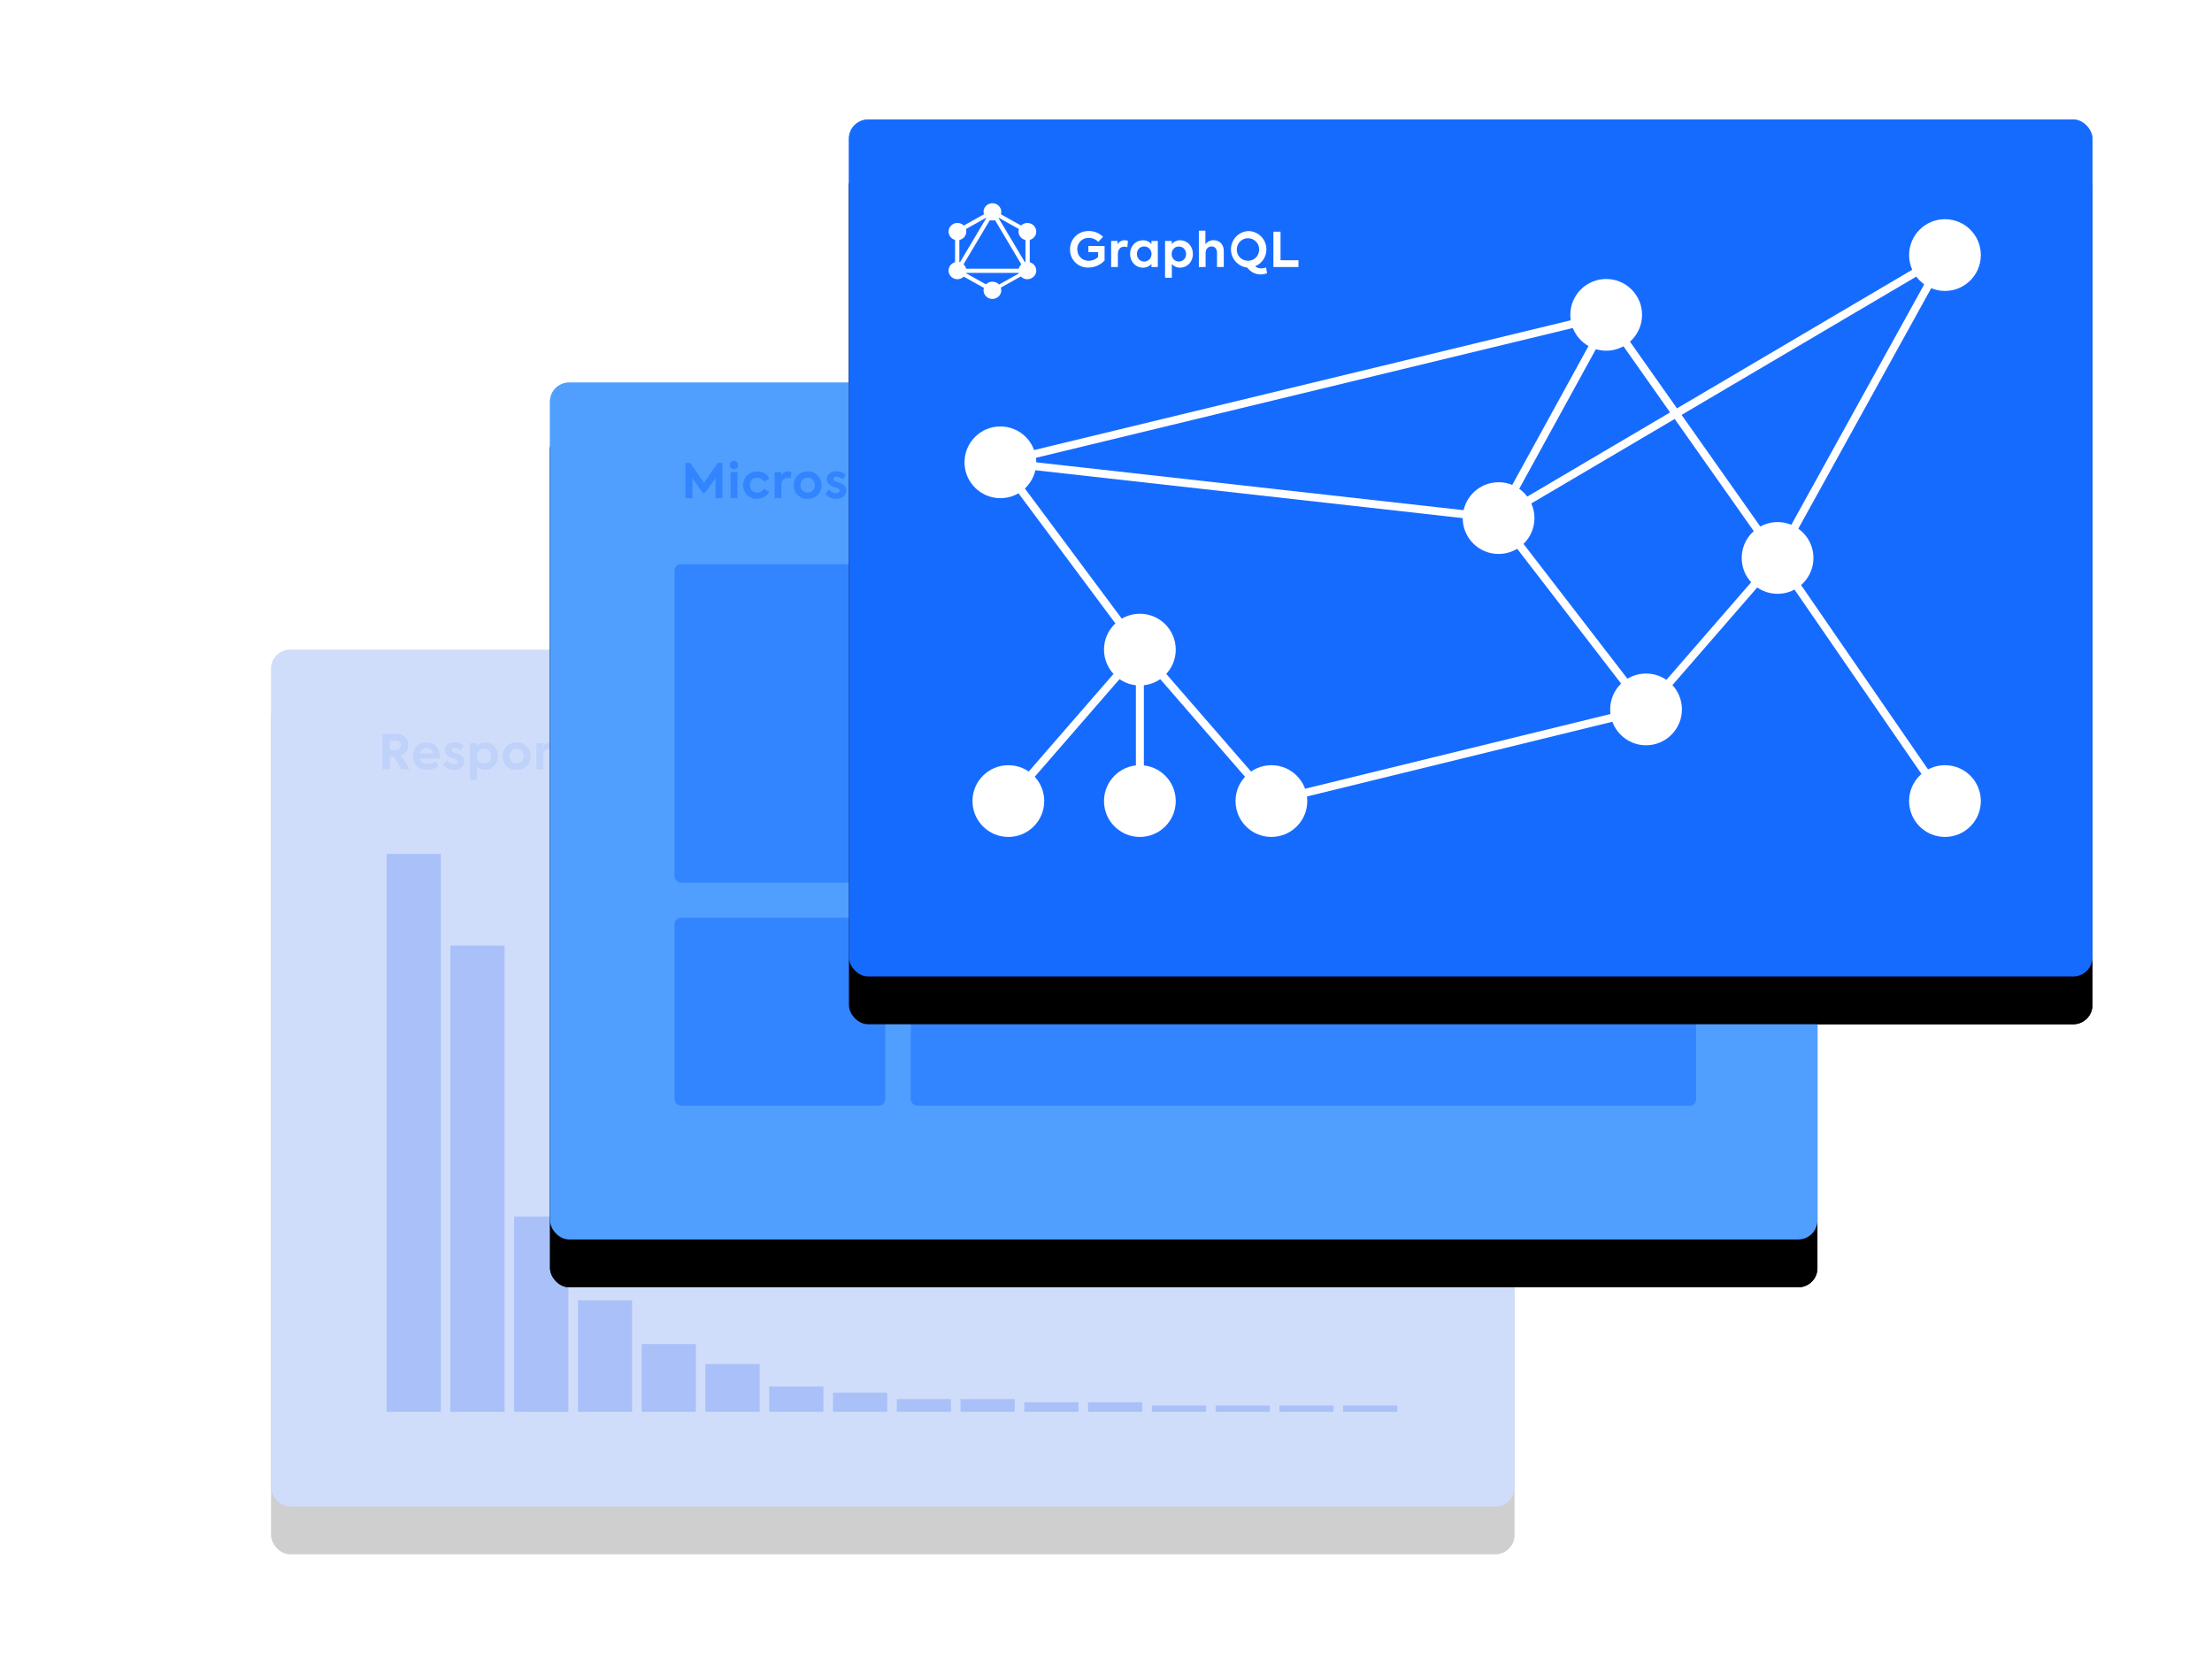 <svg width="555" height="418" xmlns="http://www.w3.org/2000/svg" xmlns:xlink="http://www.w3.org/1999/xlink"><defs><rect id="a" width="312" height="215" rx="4.8"/><filter x="-15.4%" y="-16.7%" width="130.8%" height="144.7%" filterUnits="objectBoundingBox" id="b"><feOffset dy="12" in="SourceAlpha" result="shadowOffsetOuter1"/><feGaussianBlur stdDeviation="14" in="shadowOffsetOuter1" result="shadowBlurOuter1"/><feColorMatrix values="0 0 0 0 0.157 0 0 0 0 0.204 0 0 0 0 0.31 0 0 0 0.2 0" in="shadowBlurOuter1"/></filter><rect id="e" width="318" height="215" rx="4.8"/><filter x="-15.1%" y="-16.7%" width="130.2%" height="144.7%" filterUnits="objectBoundingBox" id="d"><feOffset dy="12" in="SourceAlpha" result="shadowOffsetOuter1"/><feGaussianBlur stdDeviation="14" in="shadowOffsetOuter1" result="shadowBlurOuter1"/><feColorMatrix values="0 0 0 0 0.157 0 0 0 0 0.204 0 0 0 0 0.31 0 0 0 0.2 0" in="shadowBlurOuter1"/></filter><rect id="g" width="312" height="215" rx="4.8"/><filter x="-15.4%" y="-16.7%" width="130.8%" height="144.7%" filterUnits="objectBoundingBox" id="f"><feOffset dy="12" in="SourceAlpha" result="shadowOffsetOuter1"/><feGaussianBlur stdDeviation="14" in="shadowOffsetOuter1" result="shadowBlurOuter1"/><feColorMatrix values="0 0 0 0 0.157 0 0 0 0 0.204 0 0 0 0 0.31 0 0 0 0.2 0" in="shadowBlurOuter1"/></filter><rect id="h" width="312" height="215" rx="4.8"/><filter x="-15.4%" y="-16.7%" width="130.8%" height="144.7%" filterUnits="objectBoundingBox" id="i"><feOffset dy="12" in="SourceAlpha" result="shadowOffsetOuter1"/><feGaussianBlur stdDeviation="14" in="shadowOffsetOuter1" result="shadowBlurOuter1"/><feColorMatrix values="0 0 0 0 0.157 0 0 0 0 0.204 0 0 0 0 0.31 0 0 0 0.2 0" in="shadowBlurOuter1"/></filter><rect id="l" width="318" height="215" rx="4.8"/><filter x="-15.1%" y="-16.7%" width="130.2%" height="144.7%" filterUnits="objectBoundingBox" id="k"><feOffset dy="12" in="SourceAlpha" result="shadowOffsetOuter1"/><feGaussianBlur stdDeviation="14" in="shadowOffsetOuter1" result="shadowBlurOuter1"/><feColorMatrix values="0 0 0 0 0.157 0 0 0 0 0.204 0 0 0 0 0.31 0 0 0 0.2 0" in="shadowBlurOuter1"/></filter><rect id="n" width="312" height="215" rx="4.8"/><filter x="-15.4%" y="-16.7%" width="130.8%" height="144.7%" filterUnits="objectBoundingBox" id="m"><feOffset dy="12" in="SourceAlpha" result="shadowOffsetOuter1"/><feGaussianBlur stdDeviation="14" in="shadowOffsetOuter1" result="shadowBlurOuter1"/><feColorMatrix values="0 0 0 0 0.157 0 0 0 0 0.204 0 0 0 0 0.31 0 0 0 0.2 0" in="shadowBlurOuter1"/></filter></defs><g fill="none" fill-rule="evenodd"><g transform="translate(68 163)"><mask id="c" fill="#fff"><use xlink:href="#a"/></mask><g opacity=".1"><use fill="#000" filter="url(#b)" xlink:href="#a"/><use fill="#04E" xlink:href="#a"/></g><path d="M32.69 30l-1.87-3.23h-1.06V30h-1.78v-8.87h3.4c2.08 0 3.04 1.33 3.04 2.81 0 1.07-.54 2.15-1.8 2.6L34.76 30H32.7zm-2.93-7.22v2.4h1.45c1 0 1.38-.6 1.38-1.22 0-.63-.42-1.18-1.22-1.18h-1.61zm12.54 3.8c0 .26-.02.5-.06.74h-4.9c.2.8.78 1.4 1.9 1.4a4 4 0 0 0 2.11-.66l.67 1.18c-.62.46-1.64.9-2.85.9-2.45 0-3.55-1.66-3.55-3.42a3.29 3.29 0 0 1 3.4-3.43c1.86 0 3.28 1.21 3.28 3.29zm-3.28-1.88c-.85 0-1.48.51-1.69 1.36h3.33a1.58 1.58 0 0 0-1.64-1.36zm6.9 5.47a3.38 3.38 0 0 1-2.7-1.26l.9-1.07c.46.56 1.14.91 1.8.91.52 0 .9-.26.9-.63 0-.24-.15-.42-.46-.57-.36-.17-1.23-.44-1.62-.65-.75-.36-1.13-.93-1.13-1.69 0-1.14.96-1.97 2.45-1.97.84 0 1.65.28 2.29.94l-.84 1.1a2.22 2.22 0 0 0-1.5-.66c-.47 0-.75.26-.75.56 0 .22.15.45.58.6.4.15 1.06.37 1.57.63.73.39 1.1.89 1.1 1.66 0 1.19-1 2.1-2.6 2.1zm7.82-6.88c1.87 0 3.21 1.54 3.21 3.43 0 1.9-1.34 3.44-3.23 3.44-.9 0-1.57-.4-2.05-.92v3.45h-1.69v-9.23h1.68v.8a2.67 2.67 0 0 1 2.08-.97zm-.3 5.32c1.09 0 1.8-.84 1.8-1.87 0-1.04-.71-1.88-1.8-1.88-1.08 0-1.8.84-1.8 1.88 0 1.03.72 1.87 1.8 1.87zm8.17 1.56a3.38 3.38 0 0 1-3.5-3.45 3.4 3.4 0 0 1 3.5-3.44 3.4 3.4 0 0 1 3.5 3.44c0 1.91-1.41 3.45-3.5 3.45zm0-1.57c1.02 0 1.81-.83 1.81-1.88 0-1.03-.8-1.86-1.81-1.86-1.02 0-1.81.83-1.81 1.86 0 1.05.79 1.88 1.8 1.88zM66.6 30v-6.54h1.66v.91a2.29 2.29 0 0 1 2.05-1.09c1.32 0 2.55.88 2.55 2.72v4h-1.69v-3.54c0-1.06-.56-1.62-1.38-1.62-.89 0-1.5.67-1.5 1.66V30H66.6zm10.2.17a3.38 3.38 0 0 1-2.7-1.26l.9-1.07c.47.56 1.15.91 1.81.91.52 0 .9-.26.9-.63 0-.24-.15-.42-.47-.57-.36-.17-1.22-.44-1.62-.65-.74-.36-1.12-.93-1.12-1.69 0-1.14.96-1.97 2.44-1.97.84 0 1.66.28 2.3.94l-.84 1.1a2.22 2.22 0 0 0-1.5-.66c-.47 0-.75.26-.75.56 0 .22.15.45.58.6.4.15 1.05.37 1.57.63.73.39 1.1.89 1.1 1.66 0 1.19-1 2.1-2.6 2.1zm10.4-3.59c0 .26-.03.5-.07.74h-4.9c.2.8.79 1.4 1.9 1.4a4 4 0 0 0 2.11-.66l.68 1.18c-.63.46-1.65.9-2.86.9-2.45 0-3.55-1.66-3.55-3.42a3.29 3.29 0 0 1 3.4-3.43c1.87 0 3.28 1.21 3.28 3.29zm-3.28-1.88c-.86 0-1.5.51-1.7 1.36h3.33a1.58 1.58 0 0 0-1.63-1.36zm9.54-1.85h-2.54v-1.72h6.87v1.72h-2.53V30h-1.8v-7.15zm6.44-.12c-.59 0-1.04-.45-1.04-1.05 0-.58.45-1.03 1.04-1.03.59 0 1.04.45 1.04 1.03 0 .6-.45 1.05-1.04 1.05zm.84 7.27h-1.7v-6.54h1.7V30zm9.72-6.72c1.49 0 2.66.97 2.66 2.77V30h-1.69v-3.64c0-1.03-.55-1.52-1.3-1.52-.83 0-1.45.6-1.45 1.57V30H107v-3.62c0-.99-.53-1.54-1.32-1.54-.8 0-1.43.58-1.43 1.58V30h-1.69v-6.54h1.66v.94a2.21 2.21 0 0 1 1.99-1.12c.78 0 1.55.36 1.92 1.15a2.77 2.77 0 0 1 2.34-1.15zm10.76 3.3c0 .26-.02.5-.06.74h-4.9c.2.8.79 1.4 1.9 1.4a4 4 0 0 0 2.12-.66l.67 1.18c-.63.46-1.65.9-2.86.9-2.45 0-3.55-1.66-3.55-3.42a3.29 3.29 0 0 1 3.4-3.43c1.87 0 3.28 1.21 3.28 3.29zm-3.27-1.88c-.85 0-1.49.51-1.7 1.36h3.33a1.58 1.58 0 0 0-1.63-1.36z" fill="#04E" fill-rule="nonzero" opacity=".2" mask="url(#c)"/></g><path d="M335 188.18h17.4" stroke="#04E" stroke-width="6.4" opacity=".1" stroke-linecap="round"/><g opacity=".1" fill="#04E"><path d="M97 214.26h13.6v140H97zM113 237.26h13.6v117H113zM129 305.26h13.6v49H129zM145 326.26h13.6v28H145zM161 337.26h13.6v17H161zM177 342.27h13.6v11.99H177zM193 347.87h13.6v6.39H193zM209 349.46h13.6v4.8H209zM225 351.06h13.6v3.2H225zM241 351.06h13.6v3.2H241zM257 351.86h13.6v2.4H257zM273 351.86h13.6v2.4H273zM289 352.66h13.6v1.6H289zM305 352.66h13.6v1.6H305zM321 352.66h13.6v1.6H321zM337 352.66h13.6v1.6H337z"/></g><g><g transform="translate(138 96)"><use fill="#000" filter="url(#d)" xlink:href="#e"/><use fill="#509FFF" xlink:href="#e"/></g><path d="M171.98 125v-8.87h1.18l3.48 5.03 3.44-5.03h1.2V125h-1.77v-5.03l-2.58 3.71h-.61l-2.58-3.7V125h-1.76zm12.2-7.27c-.6 0-1.05-.45-1.05-1.05 0-.58.46-1.03 1.05-1.03.58 0 1.04.45 1.04 1.03 0 .6-.46 1.05-1.04 1.05zm.84 7.27h-1.7v-6.54h1.7V125zm4.93.14a3.3 3.3 0 0 1-3.47-3.42c0-1.99 1.44-3.43 3.52-3.43 1.3 0 2.5.64 3.04 1.83l-1.35.74c-.37-.61-.97-1-1.67-1-1.07 0-1.86.8-1.86 1.86a1.8 1.8 0 0 0 1.82 1.88c.7 0 1.38-.42 1.67-.99l1.37.8a3.42 3.42 0 0 1-3.07 1.73zm4.41-.14v-6.54h1.62v.88a1.96 1.96 0 0 1 1.8-1.06c.24 0 .53.05.8.14l-.15 1.62a2.6 2.6 0 0 0-.78-.13c-.89 0-1.6.55-1.6 1.98V125h-1.69zm8.28.17a3.38 3.38 0 0 1-3.5-3.45 3.4 3.4 0 0 1 3.5-3.44 3.4 3.4 0 0 1 3.5 3.44c0 1.91-1.4 3.45-3.5 3.45zm0-1.57c1.02 0 1.82-.83 1.82-1.88 0-1.03-.8-1.86-1.82-1.86s-1.8.83-1.8 1.86c0 1.05.78 1.88 1.8 1.88zm7.13 1.57a3.38 3.38 0 0 1-2.7-1.26l.9-1.07c.47.56 1.15.91 1.81.91.52 0 .9-.26.9-.63 0-.24-.15-.42-.46-.57-.36-.17-1.23-.44-1.62-.65-.75-.36-1.13-.93-1.13-1.69 0-1.14.96-1.97 2.45-1.97.84 0 1.65.28 2.29.94l-.84 1.1a2.22 2.22 0 0 0-1.5-.66c-.47 0-.75.26-.75.56 0 .22.15.45.58.6.4.15 1.06.37 1.57.63.73.39 1.1.89 1.1 1.66 0 1.19-1 2.1-2.6 2.1zm10.4-3.59c0 .26-.03.5-.07.74h-4.9c.2.8.79 1.4 1.9 1.4a4 4 0 0 0 2.12-.66l.67 1.18c-.63.46-1.65.9-2.86.9-2.45 0-3.55-1.66-3.55-3.42a3.29 3.29 0 0 1 3.4-3.43c1.87 0 3.28 1.21 3.28 3.29zm-3.28-1.88c-.85 0-1.49.51-1.7 1.36h3.33a1.58 1.58 0 0 0-1.63-1.36zm4.74 5.3v-6.54h1.62v.88a1.96 1.96 0 0 1 1.8-1.06c.24 0 .53.05.79.14l-.14 1.62a2.6 2.6 0 0 0-.78-.13c-.9 0-1.6.55-1.6 1.98V125h-1.7zm9.79-6.54h1.86l-2.84 6.53h-1.3l-2.83-6.53h1.86l1.64 4.24 1.61-4.24zm3.89-.73c-.59 0-1.05-.45-1.05-1.05 0-.58.46-1.03 1.05-1.03.59 0 1.04.45 1.04 1.03 0 .6-.45 1.05-1.04 1.05zm.84 7.27h-1.7v-6.54h1.7V125zm4.93.14a3.3 3.3 0 0 1-3.47-3.42c0-1.99 1.44-3.43 3.52-3.43 1.3 0 2.5.64 3.05 1.83l-1.36.74c-.37-.61-.97-1-1.67-1-1.07 0-1.86.8-1.86 1.86a1.8 1.8 0 0 0 1.83 1.88c.7 0 1.38-.42 1.66-.99l1.37.8a3.42 3.42 0 0 1-3.07 1.73zm10.74-3.56c0 .26-.02.5-.06.74h-4.9c.2.8.78 1.4 1.9 1.4a4 4 0 0 0 2.11-.66l.67 1.18c-.62.46-1.64.9-2.85.9-2.45 0-3.55-1.66-3.55-3.42a3.29 3.29 0 0 1 3.4-3.43c1.86 0 3.28 1.21 3.28 3.29zm-3.28-1.88c-.85 0-1.48.51-1.69 1.36h3.33a1.58 1.58 0 0 0-1.64-1.36zm13.31 5.3l-.66-1.92h-3.1l-.68 1.92h-1.86l3.39-8.87h1.45l3.33 8.87h-1.87zm-2.2-6.46l-1.05 2.96h2.09l-1.03-2.96zm5.24 6.46v-6.54h1.62v.88a1.96 1.96 0 0 1 1.8-1.06c.24 0 .53.05.79.14l-.14 1.62a2.6 2.6 0 0 0-.78-.13c-.9 0-1.6.55-1.6 1.98V125h-1.7zm8.24.14a3.3 3.3 0 0 1-3.47-3.42c0-1.99 1.44-3.43 3.52-3.43 1.3 0 2.5.64 3.05 1.83l-1.36.74c-.37-.61-.97-1-1.67-1-1.06 0-1.86.8-1.86 1.86a1.8 1.8 0 0 0 1.83 1.88c.7 0 1.38-.42 1.67-.99l1.36.8a3.42 3.42 0 0 1-3.07 1.73zm4.42-.14v-9.12h1.64v3.43a2.4 2.4 0 0 1 2.07-1.03c1.32 0 2.54.88 2.54 2.72v4h-1.7v-3.54c0-1.06-.54-1.62-1.36-1.62-.89 0-1.5.67-1.5 1.66v3.5h-1.7zm8.88-7.27c-.59 0-1.05-.45-1.05-1.05 0-.58.46-1.03 1.05-1.03.59 0 1.04.45 1.04 1.03 0 .6-.45 1.05-1.04 1.05zm.84 7.27h-1.7v-6.54h1.7V125zm6.03-1.72l.5 1.34c-.5.34-1.25.54-1.92.54-1.5 0-2.28-.9-2.28-2.58v-2.7h-1.07v-1.42h1.08v-2.32h1.68v2.32h2.16v1.42h-2.16v2.59c0 .75.29 1.15.92 1.15.42 0 .77-.16 1.1-.34zm7.86-1.7c0 .26-.02.5-.06.74h-4.9c.2.8.79 1.4 1.9 1.4a4 4 0 0 0 2.12-.66l.67 1.18c-.63.46-1.65.9-2.86.9-2.45 0-3.55-1.66-3.55-3.42a3.29 3.29 0 0 1 3.4-3.43c1.87 0 3.28 1.21 3.28 3.29zm-3.27-1.88c-.85 0-1.49.51-1.7 1.36h3.33a1.58 1.58 0 0 0-1.63-1.36zm7.86 5.44a3.3 3.3 0 0 1-3.47-3.42c0-1.99 1.44-3.43 3.52-3.43 1.3 0 2.5.64 3.04 1.83l-1.35.74c-.37-.61-.97-1-1.67-1-1.07 0-1.86.8-1.86 1.86a1.8 1.8 0 0 0 1.82 1.88c.7 0 1.38-.42 1.67-.99l1.37.8a3.42 3.42 0 0 1-3.07 1.73zm8.64-1.86l.5 1.34c-.51.34-1.26.54-1.93.54-1.5 0-2.28-.9-2.28-2.58v-2.7h-1.07v-1.42h1.08v-2.32h1.68v2.32h2.16v1.42h-2.16v2.59c0 .75.29 1.15.93 1.15.42 0 .76-.16 1.09-.34zm4.52 1.88c-1.83 0-3-1.07-3-2.92v-3.78h1.7v3.78c0 .82.47 1.37 1.3 1.37.83 0 1.31-.55 1.31-1.37v-3.78h1.7v3.78c0 1.86-1.16 2.92-3 2.92zm4.75-.16v-6.54h1.62v.88a1.96 1.96 0 0 1 1.8-1.06c.24 0 .53.05.8.14l-.15 1.62a2.6 2.6 0 0 0-.78-.13c-.89 0-1.6.55-1.6 1.98V125h-1.69zm11.48-3.42c0 .26-.03.5-.06.74h-4.91c.2.8.79 1.4 1.9 1.4a4 4 0 0 0 2.12-.66l.67 1.18c-.62.46-1.64.9-2.86.9-2.44 0-3.55-1.66-3.55-3.42a3.29 3.29 0 0 1 3.41-3.43c1.86 0 3.28 1.21 3.28 3.29zm-3.28-1.88c-.85 0-1.49.51-1.7 1.36h3.33a1.58 1.58 0 0 0-1.63-1.36z" fill="#166BFF" fill-rule="nonzero" opacity=".5"/><path d="M258.9 120.37h80.51" stroke="#166BFF" stroke-width="6.4" opacity=".5" stroke-linecap="round"/><g transform="translate(169.24 141.56)" fill="#166BFF" opacity=".5"><rect width="52.87" height="79.93" rx="1.6"/><rect x="59.27" y="88.72" width="197.05" height="47.16" rx="1.6"/><rect y="88.72" width="52.87" height="47.16" rx="1.6"/><rect x="144.18" width="52.87" height="79.93" rx="1.6"/><rect x="203.46" width="52.87" height="79.93" rx="1.6"/><rect x="59.27" width="78.5" height="79.93" rx="1.6"/></g></g><g><g transform="translate(213 30)"><use fill="#000" filter="url(#f)" xlink:href="#g"/><use fill="#166BFF" xlink:href="#g"/></g><g fill="#FFF" fill-rule="nonzero"><path d="M239.99 69.29l-.9-.51 10.11-16.99.91.51z"/><path d="M238.87 67.42h20.27v1.05h-20.27z"/><path d="M249.4 73.65L239.27 68l.53-.88 10.13 5.66zM258.2 58.9l-10.13-5.67.53-.88 10.12 5.66z"/><path d="M239.8 58.9l-.52-.89 10.12-5.66.53.88z"/><path d="M258.01 69.29L247.9 52.3l.9-.5 10.13 16.98zM239.63 57.32h1.08v11.37h-1.08z"/><path d="M257.29 57.32h1.08v11.37h-1.08z"/><path d="M249.22 73.22l-.46-.76 8.81-4.93.46.77z"/><path d="M259.7 68.97a2.26 2.26 0 0 1-3.03.8 2.13 2.13 0 0 1-.82-2.95 2.26 2.26 0 0 1 3.04-.8c1.06.6 1.43 1.92.81 2.95M242.15 59.18a2.26 2.26 0 0 1-3.04.8 2.13 2.13 0 0 1-.81-2.95 2.26 2.26 0 0 1 3.03-.8c1.06.6 1.43 1.92.82 2.95M238.3 68.97a2.13 2.13 0 0 1 .81-2.95 2.26 2.26 0 0 1 3.04.8 2.13 2.13 0 0 1-.82 2.94c-1.07.6-2.42.25-3.03-.79M255.85 59.18a2.13 2.13 0 0 1 .82-2.94 2.26 2.26 0 0 1 3.03.79 2.13 2.13 0 0 1-.81 2.95c-1.06.59-2.43.24-3.04-.8M249 75a2.19 2.19 0 0 1-2.22-2.16c0-1.2 1-2.16 2.22-2.16 1.23 0 2.22.97 2.22 2.16 0 1.19-1 2.16-2.22 2.16M249 55.32a2.19 2.19 0 0 1-2.22-2.16c0-1.2 1-2.16 2.22-2.16 1.23 0 2.22.96 2.22 2.16 0 1.2-1 2.16-2.22 2.16M273.1 67.13a4.44 4.44 0 0 1-4.62-4.56c0-2.7 2.08-4.6 4.7-4.6a5 5 0 0 1 3.57 1.45l-1.17 1.27c-.6-.61-1.47-1-2.4-1a2.79 2.79 0 0 0-2.88 2.87c0 1.6 1.17 2.87 2.85 2.87.95 0 1.83-.41 2.37-.95v-1.21h-2.44v-1.55h4.06v3.65a5.52 5.52 0 0 1-4.04 1.76zm5.69-.13v-6.54h1.62v.88a1.96 1.96 0 0 1 1.8-1.06c.24 0 .53.05.79.14l-.14 1.62a2.6 2.6 0 0 0-.78-.13c-.9 0-1.6.55-1.6 1.98V67h-1.7zm10.1-6.54h1.61V67h-1.6v-.76c-.49.52-1.17.92-2.1.92-1.9 0-3.24-1.52-3.24-3.46 0-1.97 1.38-3.4 3.24-3.4.93 0 1.6.4 2.1.94v-.78zm-1.81 5.16c1.08 0 1.84-.86 1.84-1.9 0-1.02-.76-1.88-1.84-1.88-1.1 0-1.82.86-1.82 1.88 0 1.05.74 1.9 1.82 1.9zm9-5.33c1.87 0 3.22 1.54 3.22 3.43 0 1.9-1.35 3.44-3.23 3.44-.91 0-1.57-.4-2.05-.92v3.45h-1.7v-9.23H294v.8a2.67 2.67 0 0 1 2.08-.97zm-.3 5.32c1.1 0 1.81-.84 1.81-1.87 0-1.04-.72-1.88-1.81-1.88-1.08 0-1.8.84-1.8 1.88 0 1.03.72 1.87 1.8 1.87zM300.8 67v-9.12h1.64v3.43a2.4 2.4 0 0 1 2.06-1.03c1.32 0 2.55.88 2.55 2.72v4h-1.7v-3.54c0-1.06-.55-1.62-1.36-1.62-.89 0-1.5.67-1.5 1.66V67h-1.7zm16.87.12l.24 1.45c-.5.18-1.06.29-1.6.29-1.2 0-2.43-.5-3.37-1.72a4.6 4.6 0 0 1 .2-9.16c2.58 0 4.6 2.05 4.6 4.58a4.53 4.53 0 0 1-2.82 4.24c.4.34.88.54 1.5.54.4 0 .83-.08 1.25-.22zm-7.35-4.54a2.77 2.77 0 0 0 2.81 2.84c1.56 0 2.8-1.2 2.8-2.84a2.8 2.8 0 1 0-5.6 0zM319.5 67v-8.87h1.79v7.17h4.5V67h-6.29z"/></g><g transform="translate(242 55)"><circle fill="#FFF" cx="9" cy="61" r="9"/><circle fill="#FFF" cx="161" cy="24" r="9"/><circle fill="#FFF" cx="134" cy="75" r="9"/><circle fill="#FFF" cx="246" cy="9" r="9"/><circle fill="#FFF" cx="204" cy="85" r="9"/><circle fill="#FFF" cx="44" cy="108" r="9"/><circle fill="#FFF" cx="171" cy="123" r="9"/><circle fill="#FFF" cx="11" cy="146" r="9"/><circle fill="#FFF" cx="44" cy="146" r="9"/><circle fill="#FFF" cx="246" cy="146" r="9"/><circle fill="#FFF" cx="77" cy="146" r="9"/><path d="M9 61l35 47M11 146l33-38M77 146l-33-38M77 146l94-23M44 146v-38M9 61l35 47M9 61l35 47M9 61l153-37M134 75l28-51M134 75L246 9M204 85l42-76M204 85l-43-61M204 85l42 61M204 85l-33 38M134 75l37 48M134 75L9 61" stroke="#FFF" stroke-width="2" stroke-linecap="round"/></g></g><g><g transform="translate(68 163)"><mask id="j" fill="#fff"><use xlink:href="#h"/></mask><g opacity=".1"><use fill="#000" filter="url(#i)" xlink:href="#h"/><use fill="#04E" xlink:href="#h"/></g><path d="M32.69 30l-1.87-3.23h-1.06V30h-1.78v-8.87h3.4c2.08 0 3.04 1.33 3.04 2.81 0 1.07-.54 2.15-1.8 2.6L34.76 30H32.7zm-2.93-7.22v2.4h1.45c1 0 1.38-.6 1.38-1.22 0-.63-.42-1.18-1.22-1.18h-1.61zm12.54 3.8c0 .26-.02.5-.06.74h-4.9c.2.8.78 1.4 1.9 1.4a4 4 0 0 0 2.11-.66l.67 1.18c-.62.46-1.64.9-2.85.9-2.45 0-3.55-1.66-3.55-3.42a3.29 3.29 0 0 1 3.4-3.43c1.86 0 3.28 1.21 3.28 3.29zm-3.28-1.88c-.85 0-1.48.51-1.69 1.36h3.33a1.58 1.58 0 0 0-1.64-1.36zm6.9 5.47a3.38 3.38 0 0 1-2.7-1.26l.9-1.07c.46.56 1.14.91 1.8.91.52 0 .9-.26.9-.63 0-.24-.15-.42-.46-.57-.36-.17-1.23-.44-1.62-.65-.75-.36-1.13-.93-1.13-1.69 0-1.14.96-1.97 2.45-1.97.84 0 1.65.28 2.29.94l-.84 1.1a2.22 2.22 0 0 0-1.5-.66c-.47 0-.75.26-.75.56 0 .22.15.45.58.6.4.15 1.06.37 1.57.63.73.39 1.1.89 1.1 1.66 0 1.19-1 2.1-2.6 2.1zm7.82-6.88c1.87 0 3.21 1.54 3.21 3.43 0 1.9-1.34 3.44-3.23 3.44-.9 0-1.57-.4-2.05-.92v3.45h-1.69v-9.23h1.68v.8a2.67 2.67 0 0 1 2.08-.97zm-.3 5.32c1.09 0 1.8-.84 1.8-1.87 0-1.04-.71-1.88-1.8-1.88-1.08 0-1.8.84-1.8 1.88 0 1.03.72 1.87 1.8 1.87zm8.17 1.56a3.38 3.38 0 0 1-3.5-3.45 3.4 3.4 0 0 1 3.5-3.44 3.4 3.4 0 0 1 3.5 3.44c0 1.91-1.41 3.45-3.5 3.45zm0-1.57c1.02 0 1.81-.83 1.81-1.88 0-1.03-.8-1.86-1.81-1.86-1.02 0-1.81.83-1.81 1.86 0 1.05.79 1.88 1.8 1.88zM66.6 30v-6.54h1.66v.91a2.29 2.29 0 0 1 2.05-1.09c1.32 0 2.55.88 2.55 2.72v4h-1.69v-3.54c0-1.06-.56-1.62-1.38-1.62-.89 0-1.5.67-1.5 1.66V30H66.6zm10.2.17a3.38 3.38 0 0 1-2.7-1.26l.9-1.07c.47.56 1.15.91 1.81.91.52 0 .9-.26.9-.63 0-.24-.15-.42-.47-.57-.36-.17-1.22-.44-1.62-.65-.74-.36-1.12-.93-1.12-1.69 0-1.14.96-1.97 2.44-1.97.84 0 1.66.28 2.3.94l-.84 1.1a2.22 2.22 0 0 0-1.5-.66c-.47 0-.75.26-.75.56 0 .22.15.45.58.6.4.15 1.05.37 1.57.63.73.39 1.1.89 1.1 1.66 0 1.19-1 2.1-2.6 2.1zm10.4-3.59c0 .26-.03.5-.07.74h-4.9c.2.8.79 1.4 1.9 1.4a4 4 0 0 0 2.11-.66l.68 1.18c-.63.46-1.65.9-2.86.9-2.45 0-3.55-1.66-3.55-3.42a3.29 3.29 0 0 1 3.4-3.43c1.87 0 3.28 1.21 3.28 3.29zm-3.28-1.88c-.86 0-1.5.51-1.7 1.36h3.33a1.58 1.58 0 0 0-1.63-1.36zm9.54-1.85h-2.54v-1.72h6.87v1.72h-2.53V30h-1.8v-7.15zm6.44-.12c-.59 0-1.04-.45-1.04-1.05 0-.58.45-1.03 1.04-1.03.59 0 1.04.45 1.04 1.03 0 .6-.45 1.05-1.04 1.05zm.84 7.27h-1.7v-6.54h1.7V30zm9.72-6.72c1.49 0 2.66.97 2.66 2.77V30h-1.69v-3.64c0-1.03-.55-1.52-1.3-1.52-.83 0-1.45.6-1.45 1.57V30H107v-3.62c0-.99-.53-1.54-1.32-1.54-.8 0-1.43.58-1.43 1.58V30h-1.69v-6.54h1.66v.94a2.21 2.21 0 0 1 1.99-1.12c.78 0 1.55.36 1.92 1.15a2.77 2.77 0 0 1 2.34-1.15zm10.76 3.3c0 .26-.02.5-.06.74h-4.9c.2.8.79 1.4 1.9 1.4a4 4 0 0 0 2.12-.66l.67 1.18c-.63.46-1.65.9-2.86.9-2.45 0-3.55-1.66-3.55-3.42a3.29 3.29 0 0 1 3.4-3.43c1.87 0 3.28 1.21 3.28 3.29zm-3.27-1.88c-.85 0-1.49.51-1.7 1.36h3.33a1.58 1.58 0 0 0-1.63-1.36z" fill="#04E" fill-rule="nonzero" opacity=".2" mask="url(#j)"/></g><path d="M335 188.18h17.4" stroke="#04E" stroke-width="6.4" opacity=".1" stroke-linecap="round"/><g opacity=".1" fill="#04E"><path d="M97 214.26h13.6v140H97zM113 237.26h13.6v117H113zM129 305.26h13.6v49H129zM145 326.26h13.6v28H145zM161 337.26h13.6v17H161zM177 342.27h13.6v11.99H177zM193 347.87h13.6v6.39H193zM209 349.46h13.6v4.8H209zM225 351.06h13.6v3.2H225zM241 351.06h13.6v3.2H241zM257 351.86h13.6v2.4H257zM273 351.86h13.6v2.4H273zM289 352.66h13.6v1.6H289zM305 352.66h13.6v1.6H305zM321 352.66h13.6v1.6H321zM337 352.66h13.6v1.6H337z"/></g><g><g transform="translate(138 96)"><use fill="#000" filter="url(#k)" xlink:href="#l"/><use fill="#509FFF" xlink:href="#l"/></g><path d="M171.98 125v-8.87h1.18l3.48 5.03 3.44-5.03h1.2V125h-1.77v-5.03l-2.58 3.71h-.61l-2.58-3.7V125h-1.76zm12.2-7.27c-.6 0-1.05-.45-1.05-1.05 0-.58.46-1.03 1.05-1.03.58 0 1.04.45 1.04 1.03 0 .6-.46 1.05-1.04 1.05zm.84 7.27h-1.7v-6.54h1.7V125zm4.93.14a3.3 3.3 0 0 1-3.47-3.42c0-1.99 1.44-3.43 3.52-3.43 1.3 0 2.5.64 3.04 1.83l-1.35.74c-.37-.61-.97-1-1.67-1-1.07 0-1.86.8-1.86 1.86a1.8 1.8 0 0 0 1.82 1.88c.7 0 1.38-.42 1.67-.99l1.37.8a3.42 3.42 0 0 1-3.07 1.73zm4.41-.14v-6.54h1.62v.88a1.96 1.96 0 0 1 1.8-1.06c.24 0 .53.05.8.14l-.15 1.62a2.6 2.6 0 0 0-.78-.13c-.89 0-1.6.55-1.6 1.98V125h-1.69zm8.28.17a3.38 3.38 0 0 1-3.5-3.45 3.4 3.4 0 0 1 3.5-3.44 3.4 3.4 0 0 1 3.5 3.44c0 1.91-1.4 3.45-3.5 3.45zm0-1.57c1.02 0 1.82-.83 1.82-1.88 0-1.03-.8-1.86-1.82-1.86s-1.8.83-1.8 1.86c0 1.05.78 1.88 1.8 1.88zm7.13 1.57a3.38 3.38 0 0 1-2.7-1.26l.9-1.07c.47.56 1.15.91 1.81.91.52 0 .9-.26.9-.63 0-.24-.15-.42-.46-.57-.36-.17-1.23-.44-1.62-.65-.75-.36-1.13-.93-1.13-1.69 0-1.14.96-1.97 2.45-1.97.84 0 1.65.28 2.29.94l-.84 1.1a2.22 2.22 0 0 0-1.5-.66c-.47 0-.75.26-.75.56 0 .22.15.45.58.6.4.15 1.06.37 1.57.63.73.39 1.1.89 1.1 1.66 0 1.19-1 2.1-2.6 2.1zm10.4-3.59c0 .26-.03.5-.07.74h-4.9c.2.8.79 1.4 1.9 1.4a4 4 0 0 0 2.12-.66l.67 1.18c-.63.46-1.65.9-2.86.9-2.45 0-3.55-1.66-3.55-3.42a3.29 3.29 0 0 1 3.4-3.43c1.87 0 3.28 1.21 3.28 3.29zm-3.28-1.88c-.85 0-1.49.51-1.7 1.36h3.33a1.58 1.58 0 0 0-1.63-1.36zm4.74 5.3v-6.54h1.62v.88a1.96 1.96 0 0 1 1.8-1.06c.24 0 .53.05.79.14l-.14 1.62a2.6 2.6 0 0 0-.78-.13c-.9 0-1.6.55-1.6 1.98V125h-1.7zm9.79-6.54h1.86l-2.84 6.53h-1.3l-2.83-6.53h1.86l1.64 4.24 1.61-4.24zm3.89-.73c-.59 0-1.05-.45-1.05-1.05 0-.58.46-1.03 1.05-1.03.59 0 1.04.45 1.04 1.03 0 .6-.45 1.05-1.04 1.05zm.84 7.27h-1.7v-6.54h1.7V125zm4.93.14a3.3 3.3 0 0 1-3.47-3.42c0-1.99 1.44-3.43 3.52-3.43 1.3 0 2.5.64 3.05 1.83l-1.36.74c-.37-.61-.97-1-1.67-1-1.07 0-1.86.8-1.86 1.86a1.8 1.8 0 0 0 1.83 1.88c.7 0 1.38-.42 1.66-.99l1.37.8a3.42 3.42 0 0 1-3.07 1.73zm10.74-3.56c0 .26-.02.5-.06.74h-4.9c.2.8.78 1.4 1.9 1.4a4 4 0 0 0 2.11-.66l.67 1.18c-.62.46-1.64.9-2.85.9-2.45 0-3.55-1.66-3.55-3.42a3.29 3.29 0 0 1 3.4-3.43c1.86 0 3.28 1.21 3.28 3.29zm-3.28-1.88c-.85 0-1.48.51-1.69 1.36h3.33a1.58 1.58 0 0 0-1.64-1.36zm13.31 5.3l-.66-1.92h-3.1l-.68 1.92h-1.86l3.39-8.87h1.45l3.33 8.87h-1.87zm-2.2-6.46l-1.05 2.96h2.09l-1.03-2.96zm5.24 6.46v-6.54h1.62v.88a1.96 1.96 0 0 1 1.8-1.06c.24 0 .53.05.79.14l-.14 1.62a2.6 2.6 0 0 0-.78-.13c-.9 0-1.6.55-1.6 1.98V125h-1.7zm8.24.14a3.3 3.3 0 0 1-3.47-3.42c0-1.99 1.44-3.43 3.52-3.43 1.3 0 2.5.64 3.05 1.83l-1.36.74c-.37-.61-.97-1-1.67-1-1.06 0-1.86.8-1.86 1.86a1.8 1.8 0 0 0 1.83 1.88c.7 0 1.38-.42 1.67-.99l1.36.8a3.42 3.42 0 0 1-3.07 1.73zm4.42-.14v-9.12h1.64v3.43a2.4 2.4 0 0 1 2.07-1.03c1.32 0 2.54.88 2.54 2.72v4h-1.7v-3.54c0-1.06-.54-1.62-1.36-1.62-.89 0-1.5.67-1.5 1.66v3.5h-1.7zm8.88-7.27c-.59 0-1.05-.45-1.05-1.05 0-.58.46-1.03 1.05-1.03.59 0 1.04.45 1.04 1.03 0 .6-.45 1.05-1.04 1.05zm.84 7.27h-1.7v-6.54h1.7V125zm6.03-1.72l.5 1.34c-.5.34-1.25.54-1.92.54-1.5 0-2.28-.9-2.28-2.58v-2.7h-1.07v-1.42h1.08v-2.32h1.68v2.32h2.16v1.42h-2.16v2.59c0 .75.29 1.15.92 1.15.42 0 .77-.16 1.1-.34zm7.86-1.7c0 .26-.02.5-.06.74h-4.9c.2.8.79 1.4 1.9 1.4a4 4 0 0 0 2.12-.66l.67 1.18c-.63.46-1.65.9-2.86.9-2.45 0-3.55-1.66-3.55-3.42a3.29 3.29 0 0 1 3.4-3.43c1.87 0 3.28 1.21 3.28 3.29zm-3.27-1.88c-.85 0-1.49.51-1.7 1.36h3.33a1.58 1.58 0 0 0-1.63-1.36zm7.86 5.44a3.3 3.3 0 0 1-3.47-3.42c0-1.99 1.44-3.43 3.52-3.43 1.3 0 2.5.64 3.04 1.83l-1.35.74c-.37-.61-.97-1-1.67-1-1.07 0-1.86.8-1.86 1.86a1.8 1.8 0 0 0 1.82 1.88c.7 0 1.38-.42 1.67-.99l1.37.8a3.42 3.42 0 0 1-3.07 1.73zm8.64-1.86l.5 1.34c-.51.34-1.26.54-1.93.54-1.5 0-2.28-.9-2.28-2.58v-2.7h-1.07v-1.42h1.08v-2.32h1.68v2.32h2.16v1.42h-2.16v2.59c0 .75.29 1.15.93 1.15.42 0 .76-.16 1.09-.34zm4.52 1.88c-1.83 0-3-1.07-3-2.92v-3.78h1.7v3.78c0 .82.47 1.37 1.3 1.37.83 0 1.31-.55 1.31-1.37v-3.78h1.7v3.78c0 1.86-1.16 2.92-3 2.92zm4.75-.16v-6.54h1.62v.88a1.96 1.96 0 0 1 1.8-1.06c.24 0 .53.05.8.14l-.15 1.62a2.6 2.6 0 0 0-.78-.13c-.89 0-1.6.55-1.6 1.98V125h-1.69zm11.48-3.42c0 .26-.03.5-.06.74h-4.91c.2.8.79 1.4 1.9 1.4a4 4 0 0 0 2.12-.66l.67 1.18c-.62.46-1.64.9-2.86.9-2.44 0-3.55-1.66-3.55-3.42a3.29 3.29 0 0 1 3.41-3.43c1.86 0 3.28 1.21 3.28 3.29zm-3.28-1.88c-.85 0-1.49.51-1.7 1.36h3.33a1.58 1.58 0 0 0-1.63-1.36z" fill="#166BFF" fill-rule="nonzero" opacity=".5"/><path d="M258.9 120.37h80.51" stroke="#166BFF" stroke-width="6.4" opacity=".5" stroke-linecap="round"/><g transform="translate(169.24 141.56)" fill="#166BFF" opacity=".5"><rect width="52.87" height="79.93" rx="1.6"/><rect x="59.27" y="88.72" width="197.05" height="47.16" rx="1.6"/><rect y="88.72" width="52.87" height="47.16" rx="1.6"/><rect x="144.18" width="52.87" height="79.93" rx="1.6"/><rect x="203.46" width="52.87" height="79.93" rx="1.6"/><rect x="59.27" width="78.5" height="79.93" rx="1.6"/></g></g><g><g transform="translate(213 30)"><use fill="#000" filter="url(#m)" xlink:href="#n"/><use fill="#166BFF" xlink:href="#n"/></g><g fill="#FFF" fill-rule="nonzero"><path d="M239.99 69.29l-.9-.51 10.11-16.99.91.51z"/><path d="M238.87 67.42h20.27v1.05h-20.27z"/><path d="M249.4 73.65L239.27 68l.53-.88 10.13 5.66zM258.2 58.9l-10.13-5.67.53-.88 10.12 5.66z"/><path d="M239.8 58.9l-.52-.89 10.12-5.66.53.88z"/><path d="M258.01 69.29L247.9 52.3l.9-.5 10.13 16.98zM239.63 57.32h1.08v11.37h-1.08z"/><path d="M257.29 57.32h1.08v11.37h-1.08z"/><path d="M249.22 73.22l-.46-.76 8.81-4.93.46.77z"/><path d="M259.7 68.97a2.26 2.26 0 0 1-3.03.8 2.13 2.13 0 0 1-.82-2.95 2.26 2.26 0 0 1 3.04-.8c1.06.6 1.43 1.92.81 2.95M242.15 59.18a2.26 2.26 0 0 1-3.04.8 2.13 2.13 0 0 1-.81-2.95 2.26 2.26 0 0 1 3.03-.8c1.06.6 1.43 1.92.82 2.95M238.3 68.97a2.13 2.13 0 0 1 .81-2.95 2.26 2.26 0 0 1 3.04.8 2.13 2.13 0 0 1-.82 2.94c-1.07.6-2.42.25-3.03-.79M255.85 59.18a2.13 2.13 0 0 1 .82-2.94 2.26 2.26 0 0 1 3.03.79 2.13 2.13 0 0 1-.81 2.95c-1.06.59-2.43.24-3.04-.8M249 75a2.19 2.19 0 0 1-2.22-2.16c0-1.2 1-2.16 2.22-2.16 1.23 0 2.22.97 2.22 2.16 0 1.19-1 2.16-2.22 2.16M249 55.32a2.19 2.19 0 0 1-2.22-2.16c0-1.2 1-2.16 2.22-2.16 1.23 0 2.22.96 2.22 2.16 0 1.2-1 2.16-2.22 2.16M273.1 67.13a4.44 4.44 0 0 1-4.62-4.56c0-2.7 2.08-4.6 4.7-4.6a5 5 0 0 1 3.57 1.45l-1.17 1.27c-.6-.61-1.47-1-2.4-1a2.79 2.79 0 0 0-2.88 2.87c0 1.6 1.17 2.87 2.85 2.87.95 0 1.83-.41 2.37-.95v-1.21h-2.44v-1.55h4.06v3.65a5.52 5.52 0 0 1-4.04 1.76zm5.69-.13v-6.54h1.62v.88a1.96 1.96 0 0 1 1.8-1.06c.24 0 .53.05.79.14l-.14 1.62a2.6 2.6 0 0 0-.78-.13c-.9 0-1.6.55-1.6 1.98V67h-1.7zm10.1-6.54h1.61V67h-1.6v-.76c-.49.52-1.17.92-2.1.92-1.9 0-3.24-1.52-3.24-3.46 0-1.97 1.38-3.4 3.24-3.4.93 0 1.6.4 2.1.94v-.78zm-1.81 5.16c1.08 0 1.84-.86 1.84-1.9 0-1.02-.76-1.88-1.84-1.88-1.1 0-1.82.86-1.82 1.88 0 1.05.74 1.9 1.82 1.9zm9-5.33c1.87 0 3.22 1.54 3.22 3.43 0 1.9-1.35 3.44-3.23 3.44-.91 0-1.57-.4-2.05-.92v3.45h-1.7v-9.23H294v.8a2.67 2.67 0 0 1 2.08-.97zm-.3 5.32c1.1 0 1.81-.84 1.81-1.87 0-1.04-.72-1.88-1.81-1.88-1.08 0-1.8.84-1.8 1.88 0 1.03.72 1.87 1.8 1.87zM300.8 67v-9.12h1.64v3.43a2.4 2.4 0 0 1 2.06-1.03c1.32 0 2.55.88 2.55 2.72v4h-1.7v-3.54c0-1.06-.55-1.62-1.36-1.62-.89 0-1.5.67-1.5 1.66V67h-1.7zm16.87.12l.24 1.45c-.5.18-1.06.29-1.6.29-1.2 0-2.43-.5-3.37-1.72a4.6 4.6 0 0 1 .2-9.16c2.58 0 4.6 2.05 4.6 4.58a4.53 4.53 0 0 1-2.82 4.24c.4.34.88.54 1.5.54.4 0 .83-.08 1.25-.22zm-7.35-4.54a2.77 2.77 0 0 0 2.81 2.84c1.56 0 2.8-1.2 2.8-2.84a2.8 2.8 0 1 0-5.6 0zM319.5 67v-8.87h1.79v7.17h4.5V67h-6.29z"/></g><g transform="translate(242 55)"><circle fill="#FFF" cx="9" cy="61" r="9"/><circle fill="#FFF" cx="161" cy="24" r="9"/><circle fill="#FFF" cx="134" cy="75" r="9"/><circle fill="#FFF" cx="246" cy="9" r="9"/><circle fill="#FFF" cx="204" cy="85" r="9"/><circle fill="#FFF" cx="44" cy="108" r="9"/><circle fill="#FFF" cx="171" cy="123" r="9"/><circle fill="#FFF" cx="11" cy="146" r="9"/><circle fill="#FFF" cx="44" cy="146" r="9"/><circle fill="#FFF" cx="246" cy="146" r="9"/><circle fill="#FFF" cx="77" cy="146" r="9"/><path d="M9 61l35 47M11 146l33-38M77 146l-33-38M77 146l94-23M44 146v-38M9 61l35 47M9 61l35 47M9 61l153-37M134 75l28-51M134 75L246 9M204 85l42-76M204 85l-43-61M204 85l42 61M204 85l-33 38M134 75l37 48M134 75L9 61" stroke="#FFF" stroke-width="2" stroke-linecap="round"/></g></g></g></g></svg>